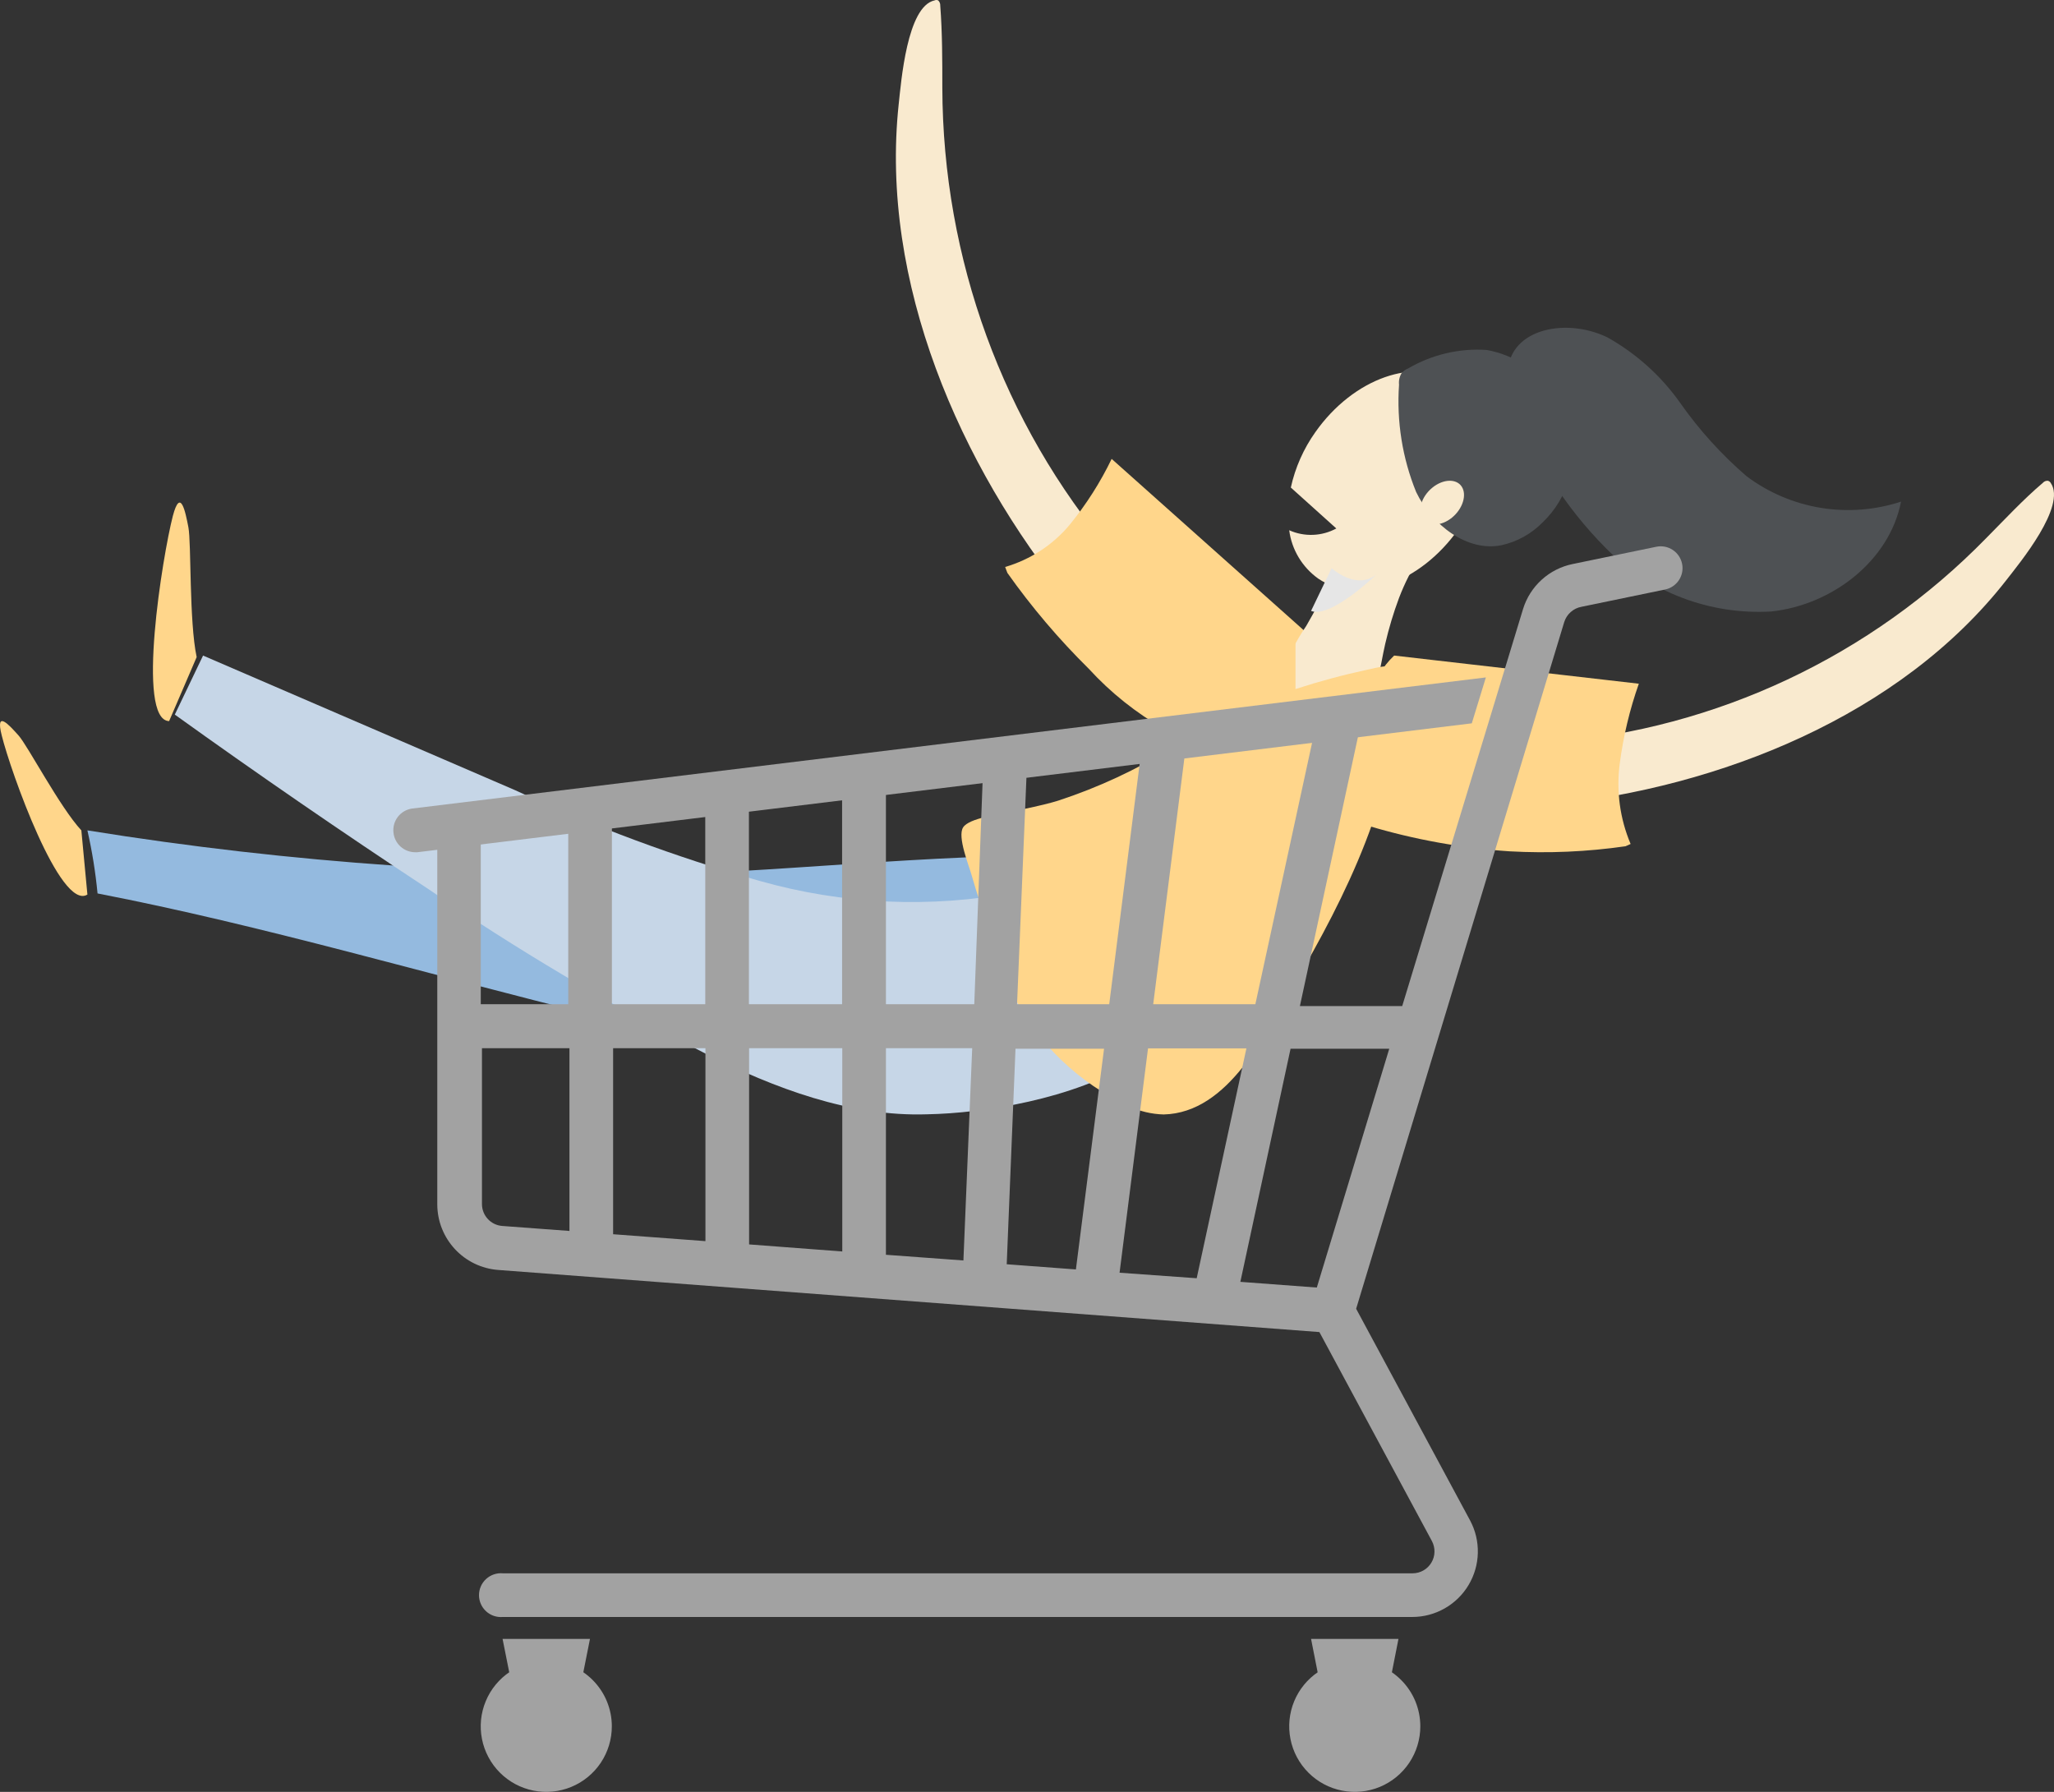 <svg width="94" height="82" viewBox="0 0 94 82" fill="none" xmlns="http://www.w3.org/2000/svg">
<rect x="0" y="0" width="94" height="82" fill="#333333" stroke="none"/>
<path d="M48.93 39.406C50.052 40.143 51.031 41.091 51.817 42.201C52.558 42.994 52.981 44.049 53 45.153C52.9 45.92 52.537 46.624 51.977 47.137C50.433 48.675 48.106 48.932 45.964 48.981C41.778 49.089 37.594 48.734 33.482 47.923C31.379 47.51 29.3 46.972 27.213 46.468C19.784 44.648 11.972 42.333 4.464 40.886C4.371 39.914 4.216 38.95 4 38C13.327 39.504 22.765 40.151 32.202 39.935C36.056 39.836 47.795 38.703 48.93 39.406Z" fill="#94BADF"/>
<path d="M51.917 48.554C53.135 47.873 54.082 46.793 54.599 45.493C55.021 44.528 55.113 43.449 54.861 42.425C54.361 40.911 52.671 40.098 51.1 40.034C49.537 40.111 47.989 40.378 46.49 40.831C42.586 41.573 38.562 41.393 34.739 40.305C30.917 39.216 27.184 37.831 23.575 36.161L9.293 30L8 32.702C11.819 35.443 15.681 38.1 19.584 40.672C23.653 43.453 27.893 45.971 32.279 48.211C35.453 49.805 38.905 51.112 42.444 50.992C44.974 50.945 49.116 50.307 51.917 48.554Z" fill="#C6D6E7"/>
<path d="M57 29.488C54.664 28.613 52.567 27.168 50.887 25.276C45.902 19.386 43.145 11.834 43.125 4.01C43.125 2.756 43.125 1.501 43.03 0.254C43.032 0.21 43.025 0.166 43.008 0.125C42.992 0.084 42.967 0.048 42.935 0.018C42.909 0.006 42.881 0 42.853 0C42.824 0 42.796 0.006 42.77 0.018C41.508 0.287 41.24 3.758 41.129 4.76C40.254 12.908 43.937 21.324 48.931 27.451C49.963 28.718 51.083 29.906 52.283 31.004C52.898 31.558 56.274 32.894 56.227 33C56.55 31.468 56.708 30.979 57 29.488Z" fill="#F9EACF"/>
<path d="M46.102 26.217C47.211 27.784 48.458 29.253 49.828 30.605C50.826 31.695 51.99 32.625 53.279 33.361C53.881 33.711 54.556 33.924 55.252 33.983C55.949 34.042 56.651 33.946 57.304 33.701C58.27 33.129 59.022 32.266 59.45 31.24C59.85 30.611 60.04 29.875 59.993 29.134L50.874 21C50.356 22.074 49.712 23.084 48.956 24.011C48.189 24.932 47.159 25.606 46 25.946L46.102 26.217Z" fill="#FFD68B"/>
<path d="M61.156 24.184L59.074 22.311C59.273 21.401 59.655 20.538 60.197 19.775C61.934 17.304 64.803 16.295 66.606 17.522C68.409 18.75 68.474 21.754 66.737 24.225C64.999 26.696 62.131 27.705 60.328 26.478C59.965 26.218 59.659 25.888 59.431 25.507C59.203 25.127 59.056 24.704 59 24.265C59.341 24.418 59.713 24.49 60.087 24.476C60.462 24.462 60.827 24.362 61.156 24.184Z" fill="#F9EACF"/>
<path d="M59.145 29.713C58.953 30.284 58.952 30.915 59.141 31.486C59.331 32.059 59.698 32.533 60.174 32.821C60.511 32.975 60.876 33.031 61.237 32.984C61.597 32.937 61.942 32.789 62.239 32.553C63.069 31.824 63.143 30.534 63.394 29.462C63.56 28.747 63.77 28.048 64.024 27.367C64.153 27.029 64.299 26.699 64.461 26.379C64.579 26.136 64.912 25.767 64.964 25.541C65.005 25.397 65.011 25.243 64.981 25.096C64.951 24.948 64.886 24.813 64.794 24.704C64.615 24.506 64.404 24.349 64.172 24.243C63.941 24.108 63.69 24.026 63.431 24C63.145 24.015 62.866 24.107 62.617 24.268C61.83 24.753 61.229 25.55 60.929 26.505C60.776 26.863 60.597 27.208 60.396 27.535C60.196 27.904 59.996 28.272 59.781 28.641C59.548 28.982 59.336 29.34 59.145 29.713Z" fill="#F9EACF"/>
<path d="M71.172 18.114C70.813 17.564 70.351 17.095 69.813 16.734C69.275 16.373 68.673 16.129 68.041 16.015C66.784 15.929 65.53 16.224 64.433 16.866C64.321 16.909 64.221 16.982 64.144 17.076C64.047 17.233 64.006 17.419 64.026 17.604C63.91 19.282 64.178 20.965 64.809 22.516C65.537 24.032 67.157 25.272 68.722 24.948C69.435 24.791 70.09 24.425 70.609 23.894C71.176 23.35 71.593 22.659 71.816 21.892C72.039 21.125 72.06 20.311 71.876 19.533C71.719 19.023 71.481 18.544 71.172 18.114Z" fill="#4E5154"/>
<path d="M69.004 17.264C68.885 15.093 71.574 14.485 73.549 15.432C74.877 16.173 76.02 17.201 76.895 18.44C77.765 19.679 78.785 20.806 79.933 21.795C80.93 22.542 82.093 23.037 83.323 23.239C84.554 23.441 85.816 23.344 87 22.955C86.469 25.678 83.828 27.691 81.059 27.983C79.666 28.064 78.27 27.849 76.967 27.35C75.664 26.852 74.482 26.083 73.501 25.094C71.576 23.161 70.112 20.823 69.218 18.25C69.097 17.934 69.024 17.602 69.004 17.264Z" fill="#4E5154"/>
<g style="mix-blend-mode:multiply">
<path d="M60.941 26C60.941 26 62.08 27.044 63 26.281C63 26.281 60.892 28.324 60 27.956L60.941 26Z" fill="#E6E6E6"/>
</g>
<path d="M65.549 22.318C65.059 22.718 64.858 23.35 65.107 23.727C65.356 24.105 65.957 24.089 66.448 23.689C66.939 23.288 67.139 22.649 66.897 22.272C66.656 21.895 66.047 21.91 65.549 22.318Z" fill="#F9EACF"/>
<path d="M63.788 32.683C66.06 33.693 68.544 34.137 71.026 33.978C78.561 33.351 85.615 30.032 90.891 24.632C91.749 23.768 92.568 22.88 93.49 22.095C93.518 22.063 93.554 22.038 93.593 22.021C93.633 22.005 93.675 21.998 93.718 22C93.746 22.008 93.773 22.02 93.796 22.038C93.819 22.055 93.838 22.077 93.852 22.103C94.577 23.163 92.434 25.755 91.836 26.525C86.976 32.769 78.682 36.044 70.979 36.83C69.388 36.996 67.788 37.041 66.19 36.963C65.403 36.924 62.047 35.51 62 35.596C62.78 34.387 63 33.908 63.788 32.683Z" fill="#F9EACF"/>
<path d="M74.392 38.726C72.634 38.98 70.855 39.057 69.082 38.958C66.891 38.812 64.723 38.421 62.62 37.791C61.364 37.255 62.348 33.031 62.7 31.928C62.868 31.19 63.253 30.519 63.803 30L75 31.288C74.583 32.47 74.291 33.692 74.128 34.935C73.961 36.186 74.133 37.46 74.624 38.622L74.392 38.726Z" fill="#FFD68B"/>
<path d="M58.079 30.663C55.42 33.382 52.106 35.434 48.427 36.639C47.697 36.864 46.943 36.996 46.196 37.167C45.718 37.276 44.363 37.432 44.079 37.859C43.795 38.286 44.355 39.631 44.477 40.089C44.712 40.913 44.988 41.729 45.288 42.537C45.563 43.567 45.927 44.572 46.375 45.545C47.494 47.761 49.36 49.552 51.671 50.627C52.165 50.858 52.704 50.985 53.253 51C56.246 50.93 57.933 47.254 59.19 45.125C61.623 40.96 63.943 36.313 64 31.425C64 30.274 63.586 30.422 62.572 30.648C61.462 30.886 60.365 31.182 59.288 31.533C59.288 31.533 59.288 29.637 59.288 29C58.933 29.585 58.528 30.141 58.079 30.663Z" fill="#FFD68B"/>
<path d="M9 30.07C8.652 28.437 8.76 24.842 8.621 24.125C8.482 23.407 8.257 22.293 7.909 23.615C7.445 25.404 6.216 32.948 7.739 33L9 30.07Z" fill="#FFD68B"/>
<path d="M3.723 38C2.737 36.935 1.274 34.132 0.85 33.658C0.426 33.184 -0.228 32.451 0.08 33.658C0.48 35.28 2.76 41.702 4 40.937L3.723 38Z" fill="#FFD68B"/>
<path d="M20.012 37.994V55.13C20.017 55.886 20.306 56.611 20.821 57.164C21.335 57.717 22.039 58.056 22.792 58.115L60.381 60.958L65.53 70.521C65.611 70.674 65.652 70.844 65.648 71.017C65.645 71.19 65.596 71.359 65.508 71.507C65.42 71.656 65.295 71.779 65.145 71.865C64.995 71.951 64.826 71.997 64.653 71.998H23.013C22.874 71.986 22.734 72.002 22.602 72.047C22.471 72.092 22.349 72.163 22.247 72.257C22.144 72.351 22.062 72.465 22.006 72.593C21.95 72.72 21.921 72.858 21.921 72.997C21.921 73.136 21.95 73.274 22.006 73.401C22.062 73.529 22.144 73.643 22.247 73.737C22.349 73.831 22.471 73.903 22.602 73.947C22.734 73.992 22.874 74.008 23.013 73.996H64.637C65.156 73.995 65.666 73.86 66.116 73.603C66.567 73.347 66.944 72.978 67.209 72.532C67.475 72.087 67.621 71.58 67.632 71.062C67.644 70.543 67.521 70.031 67.275 69.574L62.063 59.892L71.587 28.463C71.643 28.286 71.746 28.128 71.885 28.006C72.024 27.883 72.194 27.801 72.376 27.768L76.198 26.978C76.458 26.926 76.686 26.772 76.833 26.552C76.98 26.331 77.033 26.061 76.98 25.802C76.928 25.542 76.775 25.314 76.554 25.167C76.333 25.02 76.063 24.967 75.804 25.02L71.981 25.809C71.45 25.916 70.957 26.164 70.555 26.529C70.153 26.893 69.857 27.359 69.699 27.878L64.171 46.041H59.489L62.173 33.596C62.201 33.468 62.203 33.335 62.179 33.206C62.156 33.078 62.107 32.955 62.036 32.845C61.965 32.735 61.873 32.64 61.765 32.566C61.657 32.491 61.536 32.439 61.407 32.411C61.279 32.384 61.147 32.382 61.018 32.405C60.89 32.429 60.767 32.478 60.657 32.549C60.547 32.62 60.452 32.712 60.377 32.82C60.303 32.928 60.251 33.049 60.223 33.177L57.451 45.954H52.776L54.277 34.109C54.309 33.846 54.236 33.581 54.073 33.372C53.91 33.163 53.671 33.028 53.408 32.995C53.145 32.963 52.88 33.036 52.671 33.199C52.462 33.362 52.327 33.601 52.294 33.864L50.763 45.954H46.545L46.996 35.057C47.002 34.925 46.982 34.794 46.938 34.67C46.893 34.547 46.824 34.433 46.735 34.336C46.646 34.239 46.539 34.161 46.42 34.106C46.301 34.05 46.172 34.019 46.04 34.014C45.776 34.008 45.52 34.103 45.326 34.282C45.132 34.46 45.014 34.706 44.998 34.97L44.587 45.954H40.544V35.831C40.544 35.565 40.438 35.309 40.25 35.121C40.062 34.933 39.807 34.828 39.541 34.828C39.275 34.828 39.02 34.933 38.832 35.121C38.644 35.309 38.538 35.565 38.538 35.831V45.954H34.274V36.66C34.252 36.41 34.137 36.178 33.952 36.009C33.767 35.84 33.525 35.746 33.275 35.746C33.024 35.746 32.783 35.84 32.598 36.009C32.413 36.178 32.298 36.41 32.276 36.66V45.954H28.003V37.37C28.016 37.232 27.999 37.092 27.955 36.96C27.91 36.828 27.838 36.707 27.744 36.605C27.651 36.502 27.536 36.42 27.409 36.364C27.281 36.308 27.144 36.279 27.005 36.279C26.865 36.279 26.728 36.308 26.6 36.364C26.473 36.42 26.359 36.502 26.265 36.605C26.171 36.707 26.099 36.828 26.055 36.96C26.01 37.092 25.993 37.232 26.006 37.37V45.954H22.002V37.994C22.014 37.856 21.998 37.716 21.953 37.584C21.908 37.452 21.837 37.331 21.743 37.228C21.649 37.126 21.535 37.044 21.407 36.987C21.28 36.931 21.142 36.902 21.003 36.902C20.864 36.902 20.726 36.931 20.599 36.987C20.471 37.044 20.357 37.126 20.263 37.228C20.169 37.331 20.098 37.452 20.053 37.584C20.008 37.716 19.992 37.856 20.004 37.994H20.012ZM56.764 58.66L59.062 47.992H63.579L60.263 58.921L56.764 58.66ZM51.236 58.242L52.539 47.976H57.041L54.766 58.495L51.236 58.242ZM46.072 57.855L46.474 47.992H50.526L49.238 58.092L46.072 57.855ZM40.544 57.444V47.968H44.492L44.09 57.681L40.528 57.42L40.544 57.444ZM34.282 47.968H38.546V57.27L34.282 56.947V47.968ZM28.059 47.968H32.284V56.797L28.059 56.481V47.968ZM22.057 47.968H26.061V56.331L22.981 56.102C22.73 56.082 22.496 55.969 22.325 55.784C22.154 55.6 22.058 55.358 22.057 55.107V47.968Z" fill="#A2A2A2"/>
<path d="M65 79C65 79.593 64.824 80.173 64.494 80.667C64.165 81.16 63.696 81.545 63.148 81.772C62.6 81.999 61.997 82.058 61.415 81.942C60.833 81.827 60.298 81.541 59.879 81.121C59.459 80.702 59.173 80.167 59.058 79.585C58.942 79.003 59.001 78.4 59.228 77.852C59.455 77.304 59.84 76.835 60.333 76.506C60.827 76.176 61.407 76 62 76C62.394 76 62.784 76.078 63.148 76.228C63.512 76.379 63.843 76.6 64.121 76.879C64.4 77.157 64.621 77.488 64.772 77.852C64.922 78.216 65 78.606 65 79Z" fill="#A2A2A2"/>
<path d="M28 79C28 79.594 27.824 80.174 27.494 80.668C27.164 81.161 26.695 81.546 26.146 81.772C25.598 81.999 24.994 82.058 24.412 81.942C23.83 81.825 23.295 81.539 22.876 81.118C22.457 80.698 22.172 80.163 22.057 79.58C21.942 78.998 22.002 78.394 22.231 77.847C22.459 77.298 22.845 76.831 23.339 76.502C23.833 76.173 24.414 75.998 25.008 76C25.802 76.002 26.563 76.319 27.124 76.882C27.685 77.444 28 78.206 28 79Z" fill="#A2A2A2"/>
<path d="M60.791 79.013L60 75H64L63.209 79.013C63.155 79.291 63.005 79.541 62.786 79.721C62.566 79.901 62.292 80 62.008 80C61.721 80.005 61.442 79.909 61.219 79.728C60.996 79.547 60.844 79.294 60.791 79.013Z" fill="#A2A2A2"/>
<path d="M23.8 79.013L23 75H27L26.2 79.013C26.145 79.289 25.994 79.539 25.774 79.719C25.554 79.899 25.278 79.998 24.992 80C24.709 79.995 24.436 79.894 24.22 79.714C24.003 79.534 23.855 79.287 23.8 79.013Z" fill="#A2A2A2"/>
<path d="M18.008 38.112C18.035 38.356 18.151 38.581 18.335 38.745C18.518 38.909 18.755 39 19.001 39H19.097L67.356 33.101L68 31L18.85 37.002C18.593 37.041 18.36 37.179 18.203 37.386C18.046 37.594 17.976 37.854 18.008 38.112Z" fill="#A2A2A2"/>
</svg>

